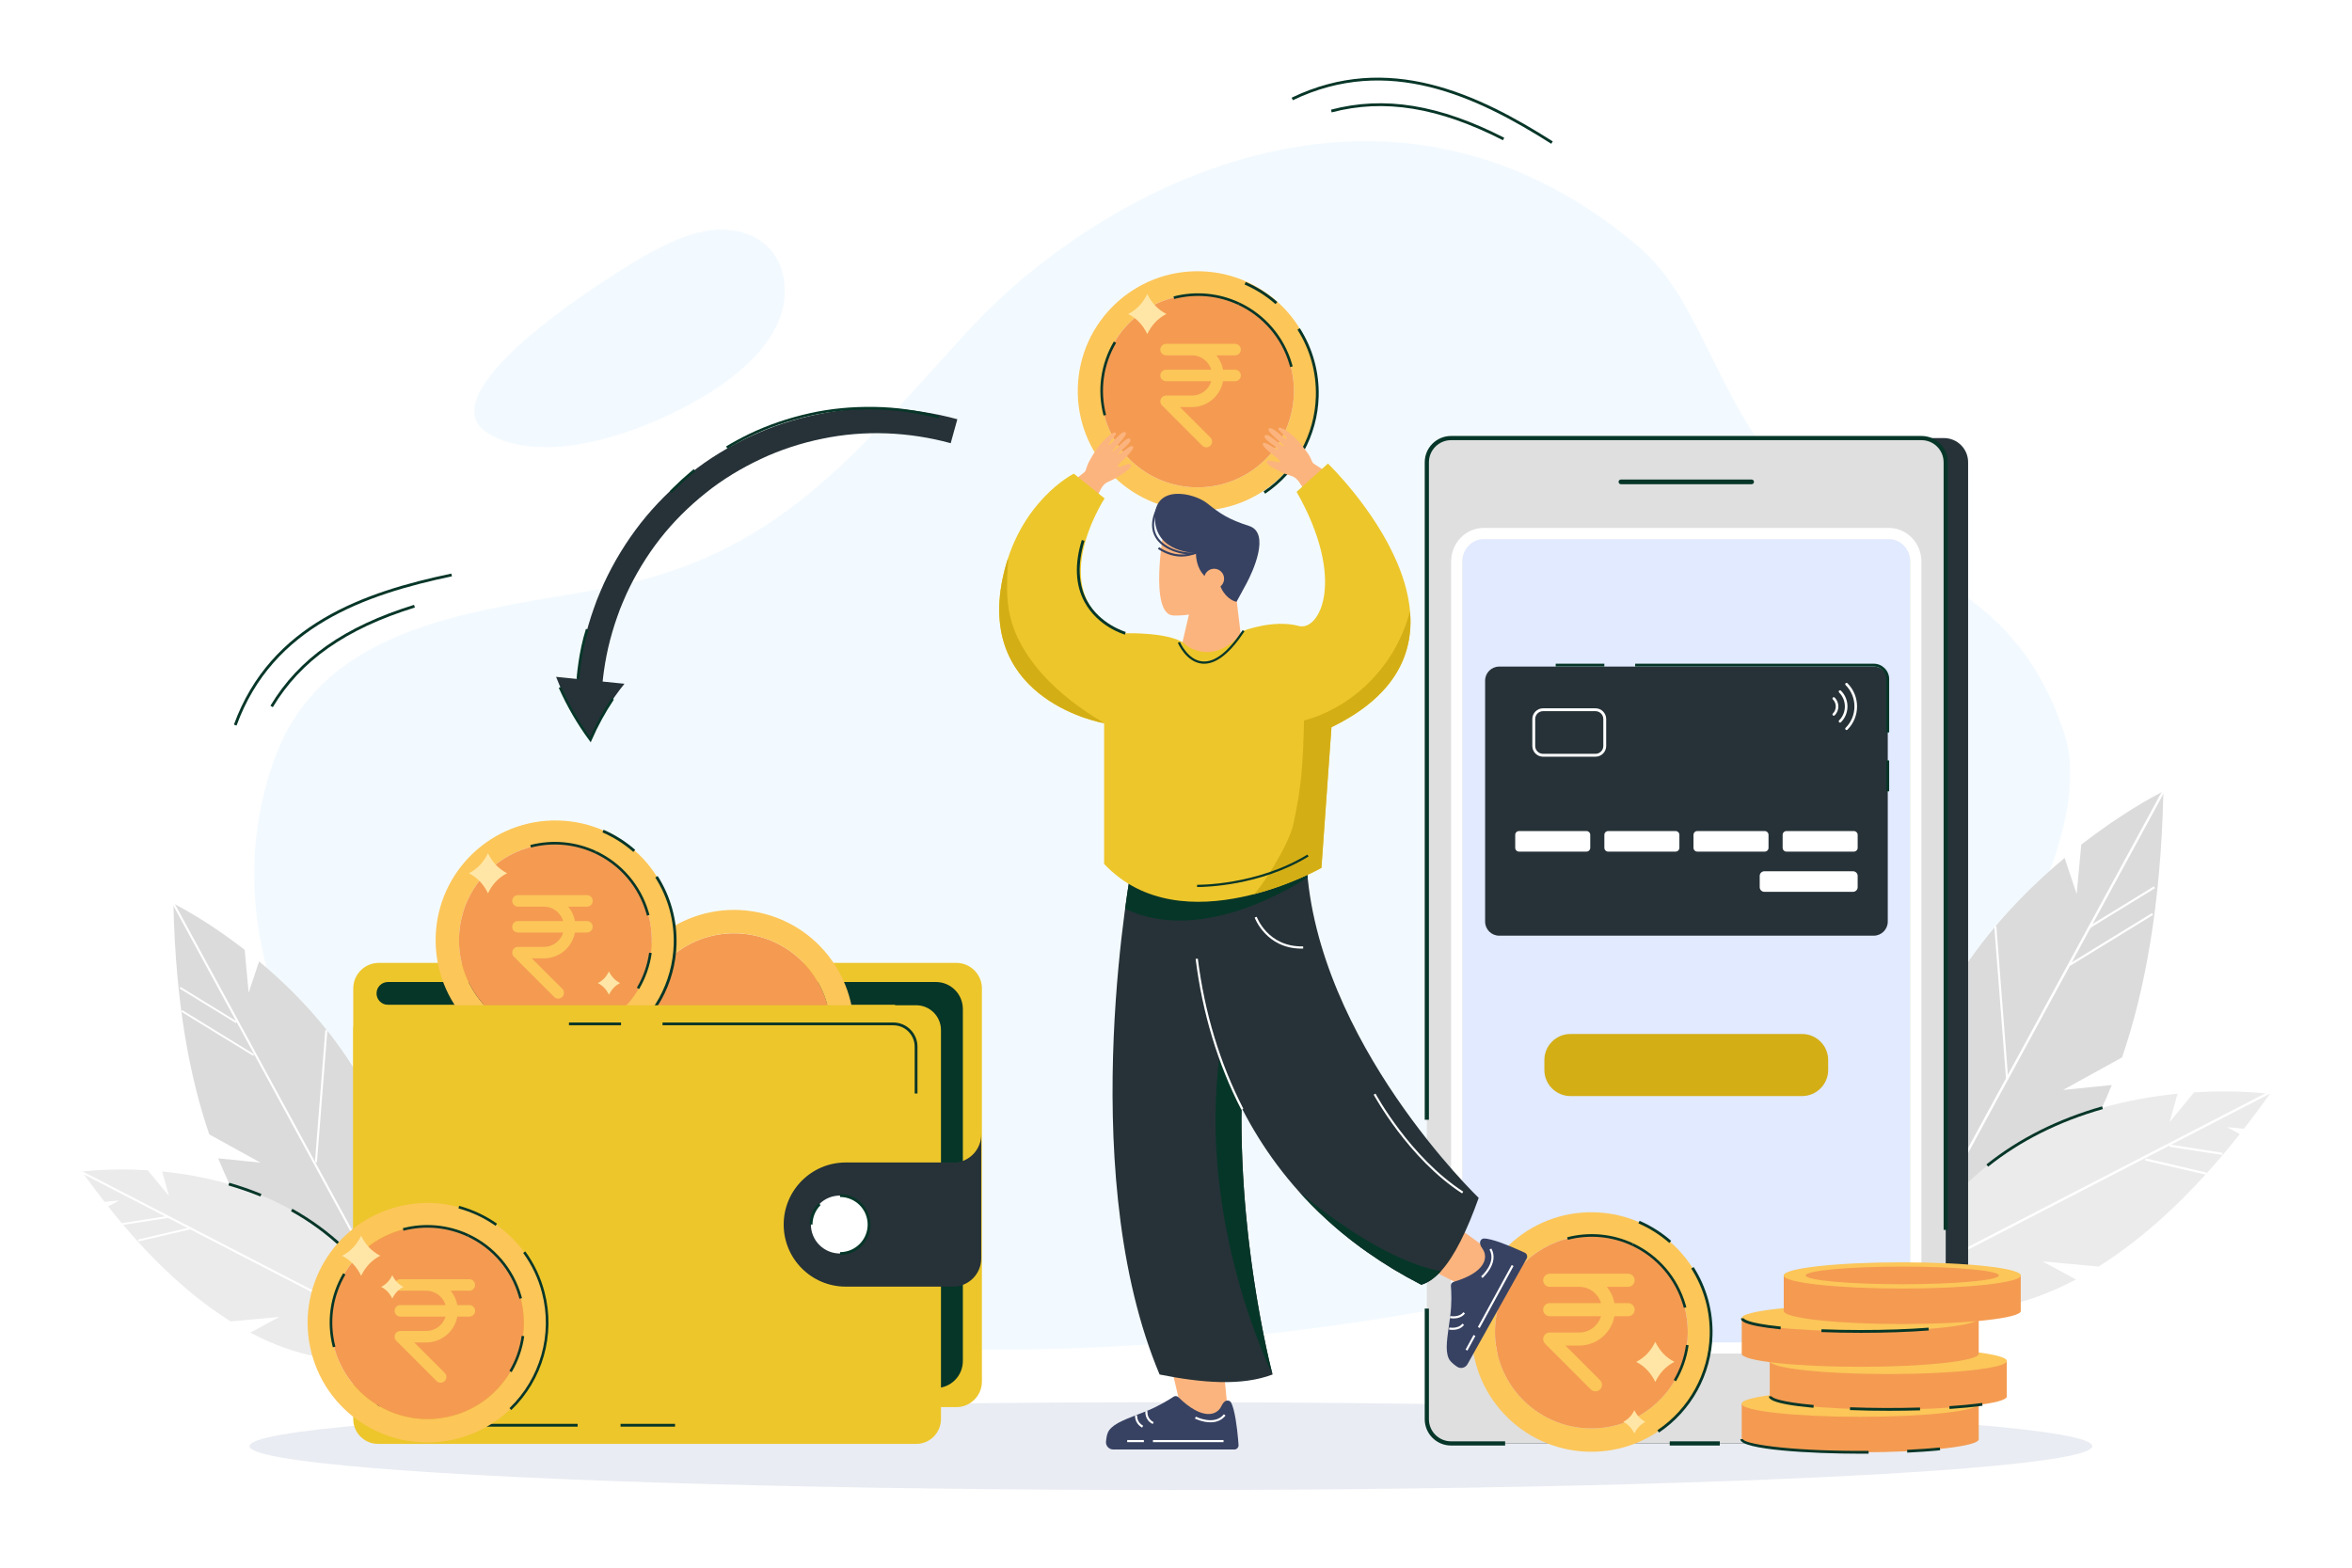 <?xml version="1.0" encoding="utf-8"?>
<!-- Generator: Adobe Illustrator 27.5.0, SVG Export Plug-In . SVG Version: 6.00 Build 0)  -->
<svg version="1.1" xmlns="http://www.w3.org/2000/svg" xmlns:xlink="http://www.w3.org/1999/xlink" x="0px" y="0px"
	 viewBox="0 0 900 600" style="enable-background:new 0 0 900 600;" xml:space="preserve">
<g id="Layer_2">
	<rect style="fill:#FFFFFF;" width="900" height="600"/>
	<rect style="opacity:0;fill:#FFFFFF;" width="900" height="600"/>
</g>
<g id="Layer_1">
	<g>
		<g>
			<g>
				<ellipse style="fill:#E9ECF2;" cx="448.046" cy="553.478" rx="352.561" ry="16.8"/>
			</g>
		</g>
		<g>
			<g>
				<path style="fill:#F3FAFF;" d="M215.368,496.737c-61.182-18.968-144-113.855-110.345-206.361
					c19.147-52.629,79.265-56.55,126.521-65.293c65.667-12.15,95.225-50.789,138.719-98.346
					c48.598-53.137,158.976-115.212,256.605-32.504c26.292,22.273,30.478,65.345,64.403,95.582
					c34.117,30.408,78.606,30.545,98.629,90.749c15.6,46.906-51.561,144.497-97.07,173.583
					C608.659,507.94,353.333,539.509,215.368,496.737z"/>
			</g>
		</g>
		<g>
			<g>
				<g>
					<g>
						<g>
							<g>
								<g>
									<g>
										<path style="fill:#dbdbdb;" d="M827.829,302.848c-0.008,0.348-0.017,0.688-0.025,1.036
											c-0.977,42.534-7.068,75.41-15.792,100.818l-22.597,12.462l18.145-1.843l0.518-0.051
											c-11.247,27.838-25.706,45.448-39.077,56.559c-8.317,6.932-16.217,11.341-22.656,14.127
											c-0.425,0.187-0.841,0.365-1.257,0.535c-1.036,0.433-2.039,0.815-2.99,1.164h-12.071c-0.136-0.569-0.263-1.13-0.382-1.699
											c-0.085-0.357-0.161-0.714-0.229-1.07c-0.11-0.467-0.204-0.943-0.297-1.41c-11.358-55.565,8.86-98.355,33.912-128.299
											c0.068-0.102,0.153-0.195,0.246-0.297c8.716-10.389,18.018-19.233,26.759-26.513l4.613,13.83l1.758-18.944
											c15.181-11.783,27.643-18.468,30.701-20.04C827.583,302.966,827.829,302.848,827.829,302.848z"/>
									</g>
								</g>
							</g>
						</g>
					</g>
				</g>
				<g>
					<g>
						<g>
							<g>
								<g>
									<g>
										<g>
											<polygon style="fill:#FFFFFF;" points="828.245,303.068 827.803,303.884 800.373,354.353 799.88,355.245 
												792.405,369.006 792.15,369.465 768.305,413.333 768.271,413.392 729.415,484.886 728.829,485.957 727.903,487.655 
												726.849,487.655 727.767,485.957 729.117,483.476 767.464,412.925 768.177,411.617 827.107,303.213 827.43,302.618 
																							"/>
										</g>
									</g>
								</g>
							</g>
						</g>
					</g>
				</g>
				<g>
					<g>
						<g>
							<g>
								<g>
									<g>
										
											<rect x="789.478" y="359.446" transform="matrix(0.852 -0.523 0.523 0.852 -68.895 475.595)" style="fill:#FFFFFF;" width="37.255" height="0.81"/>
									</g>
								</g>
							</g>
						</g>
					</g>
				</g>
				<g>
					<g>
						<g>
							<g>
								<g>
									<g>
										
											<rect x="797.671" y="347.113" transform="matrix(0.852 -0.523 0.523 0.852 -61.833 475.954)" style="fill:#FFFFFF;" width="29.202" height="0.81"/>
									</g>
								</g>
							</g>
						</g>
					</g>
				</g>
				<g>
					<g>
						<g>
							<g>
								<g>
									<g>
										
											<rect x="765.255" y="354.783" transform="matrix(0.997 -0.077 0.077 0.997 -27.166 59.754)" style="fill:#FFFFFF;" width="0.81" height="58.727"/>
									</g>
								</g>
							</g>
						</g>
					</g>
				</g>
				<g>
					<g>
						<g>
							<g>
								<g>
									<g>
										<path style="fill:#ebebeb;" d="M724.695,496.805c0,0,27.828,14.975,69.689-7.105l-12.836-6.935l21.441,1.987
											c16.424-10.255,34.697-26.238,54.082-50.716l-4.899-2.643l6.5,0.599c3.271-4.186,6.573-8.619,9.903-13.31
											c0,0-11.865-1.682-29.01-0.602l-9.367,11.387l3.055-10.871C798.129,422.059,746.444,437.662,724.695,496.805z"/>
									</g>
								</g>
							</g>
						</g>
					</g>
				</g>
				<g>
					<g>
						<g>
							<g>
								<g>
									<g>
										<g>
											
												<rect x="713.517" y="455.896" transform="matrix(0.888 -0.459 0.459 0.888 -120.694 415.893)" style="fill:#FFFFFF;" width="164.212" height="0.914"/>
										</g>
									</g>
								</g>
							</g>
						</g>
					</g>
				</g>
				<g>
					<g>
						<g>
							<g>
								<g>
									<g>
										
											<rect x="840.229" y="430.009" transform="matrix(0.154 -0.988 0.988 0.154 275.933 1202.822)" style="fill:#FFFFFF;" width="0.849" height="20.404"/>
									</g>
								</g>
							</g>
						</g>
					</g>
				</g>
				<g>
					<g>
						<g>
							<g>
								<g>
									<g>
										
											<rect x="831.862" y="434.311" transform="matrix(0.227 -0.974 0.974 0.227 208.938 1155.805)" style="fill:#FFFFFF;" width="0.85" height="24.043"/>
									</g>
								</g>
							</g>
						</g>
					</g>
				</g>
				<g>
					<g>
						<g>
							<g>
								<g>
									<g>
										<g>
											<path style="fill:#063628;" d="M760.773,446.511l-0.67-0.838c12.436-9.939,27.334-17.419,44.282-22.23l0.293,1.032
												C787.869,429.248,773.097,436.661,760.773,446.511z"/>
										</g>
									</g>
								</g>
							</g>
						</g>
					</g>
				</g>
			</g>
			<g>
				<g>
					<g>
						<g>
							<path style="fill:#263238;" d="M753.109,176.925v366.25c0,5.114-4.138,9.263-9.263,9.263H563.82
								c-5.114,0-9.263-4.149-9.263-9.263v-366.25c0-5.125,4.149-9.263,9.263-9.263h180.027
								C748.971,167.662,753.109,171.8,753.109,176.925z"/>
						</g>
					</g>
				</g>
			</g>
			<g>
				<g>
					<g>
						<g>
							<path style="fill:#dfdfdf;" d="M744.533,176.925v366.25c0,5.114-4.138,9.263-9.263,9.263H555.243
								c-5.114,0-9.263-4.149-9.263-9.263v-366.25c0-5.125,4.149-9.263,9.263-9.263H735.27
								C740.394,167.662,744.533,171.8,744.533,176.925z"/>
						</g>
					</g>
				</g>
			</g>
			<g>
				<g>
					<g>
						<g>
							<path style="fill:#E1EAFF;" d="M730.897,214.902v290.296c0,5.912-4.486,10.704-10.019,10.704H569.634
								c-5.533,0-10.018-4.793-10.018-10.704V214.902c0-5.912,4.485-10.704,10.018-10.704h151.245
								C726.412,204.198,730.897,208.99,730.897,214.902z"/>
						</g>
					</g>
				</g>
			</g>
			<g>
				<g>
					<g>
						<g>
							<g>
								<g>
									<path style="fill:#063628;" d="M670.274,185.317h-50.03c-0.493,0-0.893-0.4-0.893-0.893c0-0.493,0.4-0.893,0.893-0.893
										h50.03c0.493,0,0.893,0.4,0.893,0.893C671.167,184.917,670.767,185.317,670.274,185.317z"/>
								</g>
							</g>
						</g>
					</g>
				</g>
			</g>
			<g>
				<g>
					<g>
						<path style="fill:#d4ae15;" d="M689.588,419.492h-88.662c-5.483,0-9.969-4.486-9.969-9.969v-3.818
							c0-5.483,4.486-9.969,9.969-9.969h88.662c5.483,0,9.969,4.486,9.969,9.969v3.818
							C699.557,415.006,695.071,419.492,689.588,419.492z"/>
					</g>
				</g>
			</g>
			<g>
				<g>
					<g>
						<g>
							<path style="fill:#FFFFFF;" d="M722.812,518.046H567.701c-6.848,0-12.419-5.764-12.419-12.848V214.902
								c0-7.085,5.571-12.848,12.419-12.848h155.112c6.848,0,12.419,5.764,12.419,12.848v290.296
								C735.232,512.283,729.661,518.046,722.812,518.046z M567.701,206.342c-4.483,0-8.131,3.84-8.131,8.56v290.296
								c0,4.72,3.648,8.56,8.131,8.56h155.112c4.483,0,8.131-3.84,8.131-8.56V214.902c0-4.72-3.648-8.56-8.131-8.56H567.701z"/>
						</g>
					</g>
				</g>
			</g>
			<g>
				<g>
					<g>
						<g>
							<path style="fill:#263238;" d="M573.649,358.11h143.348c2.951,0,5.365-2.414,5.365-5.365v-92.256
								c0-2.951-2.414-5.365-5.365-5.365H573.649c-2.951,0-5.365,2.414-5.365,5.365v92.256
								C568.283,355.696,570.698,358.11,573.649,358.11z"/>
						</g>
					</g>
				</g>
				<g>
					<g>
						<g>
							<g>
								<g>
									<g>
										<path style="fill:#FFFFFF;" d="M607.06,325.937h-25.806c-0.799,0-1.453-0.654-1.453-1.453v-4.96
											c0-0.799,0.654-1.453,1.453-1.453h25.806c0.799,0,1.453,0.654,1.453,1.453v4.96
											C608.513,325.283,607.859,325.937,607.06,325.937z"/>
									</g>
								</g>
							</g>
						</g>
					</g>
					<g>
						<g>
							<g>
								<g>
									<g>
										<path style="fill:#FFFFFF;" d="M641.17,325.937h-25.806c-0.799,0-1.453-0.654-1.453-1.453v-4.96
											c0-0.799,0.654-1.453,1.453-1.453h25.806c0.799,0,1.453,0.654,1.453,1.453v4.96
											C642.623,325.283,641.969,325.937,641.17,325.937z"/>
									</g>
								</g>
							</g>
						</g>
					</g>
					<g>
						<g>
							<g>
								<g>
									<g>
										<path style="fill:#FFFFFF;" d="M675.28,325.937h-25.806c-0.799,0-1.453-0.654-1.453-1.453v-4.96
											c0-0.799,0.654-1.453,1.453-1.453h25.806c0.799,0,1.453,0.654,1.453,1.453v4.96
											C676.734,325.283,676.08,325.937,675.28,325.937z"/>
									</g>
								</g>
							</g>
						</g>
					</g>
					<g>
						<g>
							<g>
								<g>
									<g>
										<path style="fill:#FFFFFF;" d="M709.391,325.937h-25.806c-0.799,0-1.453-0.654-1.453-1.453v-4.96
											c0-0.799,0.654-1.453,1.453-1.453h25.806c0.799,0,1.453,0.654,1.453,1.453v4.96
											C710.844,325.283,710.19,325.937,709.391,325.937z"/>
									</g>
								</g>
							</g>
						</g>
					</g>
				</g>
				<g>
					<g>
						<g>
							<g>
								<g>
									<g>
										<path style="fill:#FFFFFF;" d="M709.075,341.324h-33.95c-0.973,0-1.768-0.796-1.768-1.768v-4.329
											c0-0.973,0.796-1.768,1.768-1.768h33.95c0.973,0,1.768,0.796,1.768,1.768v4.329
											C710.844,340.529,710.048,341.324,709.075,341.324z"/>
									</g>
								</g>
							</g>
						</g>
					</g>
				</g>
				<g>
					<g>
						<g>
							<g>
								<g>
									<g>
										<path style="fill:#FFFFFF;" d="M586.352,285.516v-10.33c0-2.258,1.837-4.095,4.095-4.095h20.068
											c2.258,0,4.095,1.837,4.095,4.095v10.33c0,2.258-1.837,4.095-4.095,4.095h-20.068
											C588.189,289.61,586.352,287.773,586.352,285.516z M590.447,272.19c-1.652,0-2.996,1.344-2.996,2.996v10.33
											c0,1.652,1.344,2.996,2.996,2.996h20.068c1.652,0,2.996-1.344,2.996-2.996v-10.33c0-1.652-1.344-2.996-2.996-2.996
											H590.447z"/>
									</g>
								</g>
							</g>
						</g>
					</g>
				</g>
				<g>
					<g>
						<g>
							<g>
								<g>
									<path style="fill:#FFFFFF;" d="M706.083,278.917c0-0.127,0.049-0.255,0.146-0.352c4.513-4.513,4.513-11.856,0-16.368
										c-0.194-0.194-0.194-0.509,0-0.704c0.194-0.195,0.509-0.195,0.704,0c4.901,4.901,4.901,12.875,0,17.776
										c-0.195,0.194-0.509,0.194-0.704,0C706.131,279.172,706.083,279.044,706.083,278.917z"/>
								</g>
							</g>
						</g>
					</g>
					<g>
						<g>
							<g>
								<g>
									<path style="fill:#FFFFFF;" d="M703.593,264.69c0-0.127,0.049-0.255,0.146-0.352c0.194-0.194,0.509-0.194,0.704,0
										c3.332,3.332,3.332,8.753,0,12.084c-0.194,0.194-0.509,0.194-0.704,0c-0.194-0.194-0.194-0.509,0-0.704
										c2.943-2.944,2.943-7.734,0-10.677C703.642,264.945,703.593,264.818,703.593,264.69z"/>
								</g>
							</g>
						</g>
					</g>
					<g>
						<g>
							<g>
								<g>
									<path style="fill:#FFFFFF;" d="M701.204,273.43c0-0.127,0.049-0.255,0.146-0.352c1.487-1.487,1.487-3.907,0-5.395
										c-0.194-0.194-0.194-0.509,0-0.704c0.195-0.194,0.51-0.194,0.704,0c1.875,1.875,1.875,4.927,0,6.803
										c-0.194,0.194-0.509,0.194-0.704,0C701.253,273.685,701.204,273.558,701.204,273.43z"/>
								</g>
							</g>
						</g>
					</g>
				</g>
			</g>
			<g>
				<g>
					<g>
						<g>
							<g>
								<path style="fill:#063628;" d="M745.337,470.709h-1.608V176.925c0-4.664-3.794-8.459-8.458-8.459H555.242
									c-4.664,0-8.458,3.795-8.458,8.459v251.631h-1.608V176.925c0-5.551,4.516-10.067,10.067-10.067H735.27
									c5.551,0,10.067,4.516,10.067,10.067V470.709z"/>
							</g>
						</g>
					</g>
					<g>
						<g>
							<g>
								<path style="fill:#063628;" d="M575.945,553.243h-20.703c-5.551,0-10.067-4.517-10.067-10.068V500.82h1.608v42.355
									c0,4.664,3.794,8.46,8.458,8.46h20.703V553.243z"/>
							</g>
						</g>
					</g>
					<g>
						<g>
							<g>
								<rect x="638.925" y="551.635" style="fill:#063628;" width="19.162" height="1.608"/>
							</g>
						</g>
					</g>
				</g>
			</g>
			<g>
				<g>
					<g>
						<g>
							<g>
								<path style="fill:#F49B51;" d="M757.2,550.823c0,2.766-20.316,5.018-45.371,5.018c-25.055,0-45.371-2.251-45.371-5.018
									c0-0.054,0.011-0.096,0.021-0.15V537.11h90.689v13.53C757.189,550.705,757.2,550.758,757.2,550.823z"/>
							</g>
						</g>
						<g>
							<g>
								<ellipse style="fill:#FCC659;" cx="711.826" cy="537.235" rx="45.369" ry="5.017"/>
							</g>
						</g>
					</g>
					<g>
						<g>
							<g>
								<path style="fill:#F49B51;" d="M767.921,534.46c0,2.766-20.316,5.017-45.371,5.017c-25.055,0-45.371-2.251-45.371-5.017
									c0-0.054,0.011-0.096,0.021-0.15v-13.562h90.689v13.53C767.91,534.342,767.921,534.396,767.921,534.46z"/>
							</g>
						</g>
						<g>
							<g>
								<ellipse style="fill:#FCC659;" cx="722.547" cy="520.872" rx="45.369" ry="5.017"/>
							</g>
						</g>
					</g>
					<g>
						<g>
							<g>
								<path style="fill:#F49B51;" d="M757.2,518.097c0,2.766-20.316,5.017-45.371,5.017c-25.055,0-45.371-2.251-45.371-5.017
									c0-0.054,0.011-0.096,0.021-0.15v-13.562h90.689v13.53C757.189,517.979,757.2,518.033,757.2,518.097z"/>
							</g>
						</g>
						<g>
							<g>
								<ellipse style="fill:#FCC659;" cx="711.826" cy="504.509" rx="45.369" ry="5.017"/>
							</g>
						</g>
					</g>
					<g>
						<g>
							<g>
								<g>
									<path style="fill:#063628;" d="M711.834,556.373c-18.454,0-45.908-1.479-45.908-5.554h1.072
										c0,1.564,15.399,4.482,44.836,4.482c1.07,0,2.132-0.004,3.183-0.013l0.008,1.072
										C713.972,556.369,712.906,556.373,711.834,556.373z"/>
								</g>
							</g>
						</g>
						<g>
							<g>
								<g>
									<path style="fill:#063628;" d="M729.821,555.963l-0.05-1.07c4.594-0.221,8.806-0.521,12.521-0.895l0.107,1.066
										C738.665,555.439,734.435,555.742,729.821,555.963z"/>
								</g>
							</g>
						</g>
					</g>
					<g>
						<g>
							<g>
								<g>
									<path style="fill:#063628;" d="M693.925,538.804c-17.05-1.552-17.05-3.701-17.05-4.408h1.072
										c0,0.522,2.888,2.14,16.074,3.34L693.925,538.804z"/>
								</g>
							</g>
						</g>
						<g>
							<g>
								<g>
									<path style="fill:#063628;" d="M722.783,539.949c-5.101,0-10.11-0.093-14.889-0.276l0.042-1.072
										c8.535,0.329,17.971,0.367,26.765,0.1l0.031,1.072C730.838,539.89,726.818,539.949,722.783,539.949z"/>
								</g>
							</g>
						</g>
						<g>
							<g>
								<g>
									<path style="fill:#063628;" d="M745.995,539.244l-0.071-1.07c4.838-0.318,9.058-0.73,12.542-1.223l0.151,1.062
										C755.106,538.509,750.86,538.923,745.995,539.244z"/>
								</g>
							</g>
						</g>
					</g>
					<g>
						<g>
							<g>
								<g>
									<path style="fill:#063628;" d="M681.322,508.782c-15.121-1.542-15.121-3.49-15.121-4.222h1.072
										c0,0.017,0.385,1.752,14.158,3.157L681.322,508.782z"/>
								</g>
							</g>
						</g>
						<g>
							<g>
								<g>
									<path style="fill:#063628;" d="M712.107,510.113c-5.216,0-10.318-0.096-15.161-0.287l0.042-1.072
										c4.83,0.191,9.917,0.287,15.119,0.287c9.311,0,18.253-0.31,25.86-0.896l0.082,1.068
										C730.415,509.802,721.445,510.113,712.107,510.113z"/>
								</g>
							</g>
						</g>
					</g>
					<g>
						<g>
							<g>
								<path style="fill:#F49B51;" d="M773.281,501.734c0,2.766-20.316,5.017-45.371,5.017c-25.055,0-45.371-2.251-45.371-5.017
									c0-0.054,0.011-0.096,0.021-0.15v-13.562h90.689v13.53C773.271,501.616,773.281,501.67,773.281,501.734z"/>
							</g>
						</g>
						<g>
							<g>
								<ellipse style="fill:#FCC659;" cx="727.908" cy="488.146" rx="45.369" ry="5.017"/>
							</g>
						</g>
						<g>
							<g>
								<path style="fill:#F49B51;" d="M764.862,488.146c0,1.863-16.545,3.374-36.954,3.374c-20.409,0-36.955-1.511-36.955-3.374
									c0-1.864,16.545-3.374,36.955-3.374C748.317,484.772,764.862,486.283,764.862,488.146z"/>
							</g>
						</g>
					</g>
				</g>
				<g>
					<g>
						<g>
							<path style="fill:#FCC659;" d="M610.186,463.984c-25.298-0.691-46.364,19.262-47.055,44.57
								c-0.691,25.298,19.262,46.374,44.57,47.056c25.298,0.691,46.374-19.262,47.055-44.57
								C655.446,485.741,635.494,464.675,610.186,463.984z M645.82,510.799c-0.269,9.847-4.357,19.003-11.517,25.778
								c-7.15,6.776-16.507,10.365-26.364,10.096c-20.327-0.557-36.422-17.544-35.865-37.88c0.269-9.847,4.348-19.003,11.507-25.778
								c6.901-6.536,15.864-10.106,25.337-10.106c0.346,0,0.681,0.01,1.027,0.019c20.001,0.538,35.884,16.987,35.884,36.863
								C645.83,510.128,645.83,510.463,645.82,510.799z"/>
						</g>
					</g>
					<g>
						<g>
							<path style="fill:#F49B51;" d="M645.831,509.792c0,0.336,0,0.672-0.01,1.008c-0.269,9.847-4.357,19.003-11.517,25.779
								c-7.15,6.776-16.508,10.365-26.365,10.097c-20.328-0.557-36.423-17.544-35.866-37.882
								c0.269-9.847,4.348-19.003,11.508-25.779c6.901-6.536,15.865-10.106,25.338-10.106c0.346,0,0.681,0.01,1.027,0.019
								C629.947,473.465,645.831,489.915,645.831,509.792z"/>
						</g>
					</g>
					<g>
						<g>
							<g style="transform: translate(578px, 480px) scale(2.5)">
								<path d="M6 4H10.5M10.5 4C12.985 4 15 6.015 15 8.5C15 10.985 12.985 13 10.5 13H6L13 20M10.5 4H18M6 8.5H18" stroke="#fcc659" fill="transparent" stroke-width="2" stroke-linecap="round" stroke-linejoin="round"></path>
							</g>
						</g>
					</g>
					<g>
						<g>
							<path style="fill:#063628;" d="M644.315,500.565c-0.077-0.3-0.163-0.599-0.249-0.896
								c-2.926-10.114-10.055-18.438-19.576-22.896l0.424-0.906c9.782,4.582,17.107,13.134,20.096,23.465
								c0.105,0.368,0.194,0.675,0.274,0.984L644.315,500.565z"/>
						</g>
					</g>
					<g>
						<g>
							<path style="fill:#063628;" d="M624.49,476.772c-7.656-3.587-16.374-4.388-24.55-2.262l-0.252-0.967
								c8.401-2.188,17.359-1.361,25.226,2.322L624.49,476.772z"/>
						</g>
					</g>
					<g>
						<g>
							<path style="fill:#063628;" d="M641.329,528.657l-0.861-0.506c2.452-4.172,4.03-8.684,4.689-13.41l0.99,0.139
								C645.47,519.736,643.849,524.372,641.329,528.657z"/>
						</g>
					</g>
					<g>
						<g>
							<g>
								<path style="fill:#063628;" d="M638.772,475.713c-3.542-3.103-7.519-5.623-11.823-7.49l0.427-0.984
									c4.406,1.912,8.477,4.492,12.102,7.668L638.772,475.713z"/>
							</g>
						</g>
					</g>
					<g>
						<g>
							<g>
								<path style="fill:#063628;" d="M634.81,548.284l-0.599-0.89c12.132-8.168,19.612-21.762,20.008-36.364
									c0.246-9.074-2.189-17.9-7.045-25.524l0.905-0.576c4.97,7.805,7.465,16.84,7.213,26.129
									C654.885,526.007,647.228,539.922,634.81,548.284z"/>
							</g>
						</g>
					</g>
				</g>
			</g>
			<g>
				<g>
					<g>
						<g>
							<path style="fill:#063628;" d="M722.897,280.332h-1.072v-20.413c0-2.663-2.166-4.829-4.829-4.829h-91.301v-1.072h91.301
								c3.254,0,5.901,2.647,5.901,5.901V280.332z"/>
						</g>
					</g>
				</g>
				<g>
					<g>
						<g>
							<rect x="721.825" y="291.053" style="fill:#063628;" width="1.072" height="11.806"/>
						</g>
					</g>
				</g>
				<g>
					<g>
						<g>
							<rect x="595.288" y="254.017" style="fill:#063628;" width="18.614" height="1.072"/>
						</g>
					</g>
				</g>
			</g>
		</g>
		<g>
			<g>
				<path style="fill:#F3FAFF;" d="M281.137,143.549c7.417-6.017,14.245-13.268,17.456-22.262c3.211-8.995,2.107-20.002-4.66-26.742
					c-5.518-5.495-13.897-7.35-21.635-6.476c-7.738,0.874-14.986,4.157-21.893,7.753c-13.214,6.881-90.073,54.534-63.354,70.228
					C212.773,181.159,261.262,159.674,281.137,143.549z"/>
			</g>
		</g>
		<g>
			<g>
				<g>
					<g>
						<path style="fill:#063628;" d="M104.4,270.654l-0.919-0.552c10.841-18.082,28.304-30.351,54.956-38.608l0.317,1.024
							C132.369,240.693,115.098,252.811,104.4,270.654z"/>
					</g>
				</g>
			</g>
			<g>
				<g>
					<g>
						<path style="fill:#063628;" d="M90.517,277.694l-1.007-0.366c13.993-38.462,49.911-50.802,83.2-57.799l0.221,1.049
							C139.929,227.515,104.33,239.726,90.517,277.694z"/>
					</g>
				</g>
			</g>
			<g>
				<g>
					<g>
						<path style="fill:#063628;" d="M575.109,53.671c-24.595-12.574-45.42-15.96-65.537-10.66l-0.273-1.036
							c20.386-5.373,41.453-1.96,66.298,10.741L575.109,53.671z"/>
					</g>
				</g>
			</g>
			<g>
				<g>
					<g>
						<path style="fill:#063628;" d="M593.593,55.023c-28.464-18.08-62.472-34.201-98.875-16.668l-0.465-0.966
							c36.875-17.758,71.2-1.509,99.916,16.73L593.593,55.023z"/>
					</g>
				</g>
			</g>
		</g>
		<g>
			<g>
				<g>
					<path style="fill:#FCC659;" d="M459.483,103.826c-25.299-0.691-46.365,19.262-47.056,44.57
						c-0.691,25.298,19.262,46.374,44.57,47.055c25.298,0.691,46.374-19.262,47.055-44.57
						C504.744,125.583,484.791,104.517,459.483,103.826z M495.118,150.642c-0.269,9.847-4.357,19.003-11.517,25.778
						c-7.15,6.776-16.507,10.365-26.364,10.096c-20.327-0.557-36.422-17.544-35.865-37.88c0.269-9.847,4.348-19.003,11.507-25.778
						c6.9-6.536,15.864-10.106,25.337-10.106c0.346,0,0.681,0.01,1.027,0.019c20.001,0.537,35.884,16.987,35.884,36.863
						C495.128,149.97,495.128,150.306,495.118,150.642z"/>
				</g>
			</g>
			<g>
				<g>
					<path style="fill:#F49B51;" d="M495.129,149.634c0,0.336,0,0.672-0.01,1.008c-0.269,9.847-4.357,19.003-11.517,25.779
						c-7.15,6.776-16.508,10.365-26.365,10.097c-20.328-0.557-36.423-17.544-35.866-37.882c0.269-9.847,4.348-19.003,11.507-25.779
						c6.901-6.536,15.865-10.106,25.338-10.106c0.346,0,0.682,0.01,1.027,0.019C479.245,113.307,495.129,129.758,495.129,149.634z"
						/>
				</g>
			</g>
			<g>
				<g>
					<g style="transform: translate(433px, 125px) scale(2.2)">
						<path d="M6 4H10.5M10.5 4C12.985 4 15 6.015 15 8.5C15 10.985 12.985 13 10.5 13H6L13 20M10.5 4H18M6 8.5H18" stroke="#FCC659" fill="transparent" stroke-width="2" stroke-linecap="round" stroke-linejoin="round"></path>
					</g>
				</g>
			</g>
			<g>
				<g>
					<g>
						<path style="fill:#063628;" d="M493.678,140.483c-0.082-0.316-0.173-0.63-0.264-0.944
							c-2.912-10.067-10.041-18.391-19.562-22.851l0.424-0.905c9.783,4.581,17.107,13.134,20.095,23.464
							c0.097,0.337,0.19,0.659,0.274,0.984L493.678,140.483z"/>
					</g>
				</g>
				<g>
					<g>
						<path style="fill:#063628;" d="M473.852,116.688c-7.658-3.586-16.376-4.389-24.55-2.26l-0.252-0.968
							c8.4-2.187,17.358-1.362,25.226,2.323L473.852,116.688z"/>
					</g>
				</g>
				<g>
					<g>
						<path style="fill:#063628;" d="M422.276,159.047c-2.514-9.672-1.113-19.737,3.944-28.341l0.862,0.507
							c-4.922,8.373-6.285,18.169-3.839,27.582L422.276,159.047z"/>
					</g>
				</g>
			</g>
			<g>
				<g>
					<g>
						<g>
							<path style="fill:#063628;" d="M488.069,116.388c-3.542-3.104-7.52-5.624-11.822-7.491l0.426-0.983
								c4.405,1.91,8.477,4.49,12.103,7.668L488.069,116.388z"/>
						</g>
					</g>
				</g>
				<g>
					<g>
						<g>
							<path style="fill:#063628;" d="M484.108,188.958l-0.599-0.889c12.133-8.169,19.612-21.763,20.009-36.365
								c0.246-9.074-2.19-17.9-7.045-25.524l0.905-0.576c4.97,7.806,7.464,16.841,7.213,26.129
								C504.184,166.681,496.527,180.597,484.108,188.958z"/>
						</g>
					</g>
				</g>
			</g>
			<g>
				<g>
					<g>
						<g>
							<path style="fill:#FCB47E;" d="M451.878,248.366l4.06-17.4l16.576-6.901l2.951,24.301c0,0-2.459,15.787-17.707,21.443
								C442.509,275.466,451.878,248.366,451.878,248.366z"/>
						</g>
					</g>
				</g>
			</g>
			<g>
				<g>
					<g>
						<g>
							<path style="fill:#FCB47E;" d="M445.355,202.617c0,0-5.902,32.709,3.689,32.955c9.591,0.246,17.461-3.443,19.429-5.656
								c1.967-2.213,3.443-13.035,3.443-13.035s1.23-14.018-4.673-16.724C461.341,197.452,448.552,192.78,445.355,202.617z"/>
						</g>
					</g>
				</g>
			</g>
			<g>
				<g>
					<g>
						<g>
							<path style="fill:#374263;" d="M476.914,223.426c-1.885,3.48-3.746,6.887-3.746,6.887c-2.803-0.44-5.904-3.943-6.452-6.96
								c0,0-8.816-0.824-9.125-11.735c0,0-15.311,0.102-15.674-13.187c-0.375-13.278,14.936-9.859,20.013-5.804
								c5.066,4.055,8.144,6.122,16.038,8.666C486.27,203.975,479.332,218.962,476.914,223.426z"/>
						</g>
					</g>
				</g>
			</g>
			<g>
				<g>
					<g>
						<g>
							<g>
								<g>
									<path style="fill:#FCB47E;" d="M469.752,539.372l-1.886-19.332h-20.432l4.438,18.771c0,0,2.367,6.294,9.235,6.062
										C467.713,544.65,469.752,539.372,469.752,539.372z"/>
								</g>
							</g>
						</g>
					</g>
				</g>
			</g>
			<g>
				<g>
					<g>
						<g>
							<g>
								<path style="fill:#FCB47E;" d="M570.361,478.901l-15.693-11.445l-13.585,15.261l20.107,10.195c0,0,2.493,0.493,7.532-3.896
									C573.705,484.675,570.361,478.901,570.361,478.901z"/>
							</g>
						</g>
					</g>
				</g>
			</g>
			<g>
				<g>
					<g>
						<g>
							<g>
								<g>
									<path style="fill:#263238;" d="M486.95,526.064c-11.825,4.471-26.942,3.249-43.227,0c-0.472-1.136-0.943-2.273-1.394-3.42
										c-31.037-78.445-9.059-192.388-9.059-192.388h48.813l-1.104,37.663c-2.144,9.949-3.613,20.027-4.556,30.019
										C470.226,463.636,486.95,526.064,486.95,526.064z"/>
								</g>
							</g>
						</g>
					</g>
				</g>
				<g>
					<g>
						<path style="fill:#063628;" d="M486.94,526.032c-0.761-1.533-28.561-58.022-20.284-121.747l8.813,7.097
							C472.488,471.044,486.543,524.531,486.94,526.032z"/>
					</g>
				</g>
			</g>
			<g>
				<g>
					<g>
						<g>
							<g>
								<g>
									<path style="fill:#263238;" d="M565.825,458.469c-4.481,12.576-9.252,22.343-14.441,28.046
										c-2.412,2.648-4.91,4.428-7.515,5.2c-7.483-3.838-14.334-7.998-20.595-12.415c-0.858-0.59-1.694-1.19-2.53-1.801
										c-1.115-0.815-2.208-1.64-3.27-2.466c-0.493-0.375-0.976-0.75-1.447-1.136c-0.965-0.751-1.908-1.522-2.83-2.284
										c-0.826-0.686-1.64-1.383-2.434-2.069c-4.213-3.645-8.094-7.397-11.675-11.246c-0.343-0.365-0.686-0.74-1.018-1.104
										c-0.247-0.268-0.493-0.547-0.74-0.815l-0.011-0.011c-49.231-54.72-40.193-126.111-40.193-126.111h42.82
										C503.611,398.71,565.825,458.469,565.825,458.469z"/>
								</g>
							</g>
						</g>
					</g>
				</g>
			</g>
			<g>
				<g>
					<g>
						<g>
							<path style="fill:#FCB47E;" d="M509.546,182.049c-3.655-2.666-6.202-4.138-6.817-4.579c-0.777-0.557-0.961-1.942-1.87-3.336
								c-2.091-3.206-6.439-8.875-10.934-10.451c-0.577-0.205-1.023,0.406-0.401,1.067c1.096,1.214,3.177,2.952,2.857,3.243
								c-0.69,0.58-5.557-5.275-6.93-3.917c-1.032,1.028,6.016,6.25,5.741,6.579c-0.551,0.658-5.855-5.325-7.147-3.973
								c-1.227,1.284,5.143,4.639,4.867,5.203c-0.287,0.583-4.701-3.074-5.57-2.243c-1.318,1.259,6.636,6.192,6.423,6.922
								c-0.285,1.185-4.396-1.286-5.007,0.108c-0.601,1.308,5.16,3.783,6.249,4.33c2.516,1.263,4.349,0.715,6.362,3.851
								c1.106,1.723,2.202,3.438,3.281,5.166L509.546,182.049z"/>
						</g>
					</g>
				</g>
			</g>
			<g>
				<g>
					<g>
						<g>
							<path style="fill:#FCB47E;" d="M408.696,185.958c3.349-3.041,5.724-4.777,6.289-5.282c0.713-0.637,0.748-2.034,1.503-3.517
								c1.737-3.411,5.454-9.513,9.755-11.56c0.552-0.266,1.061,0.294,0.513,1.018c-0.96,1.324-2.843,3.275-2.494,3.53
								c0.748,0.503,4.961-5.839,6.472-4.635c1.136,0.912-5.314,6.857-5.005,7.155c0.618,0.595,5.253-5.92,6.681-4.714
								c1.357,1.145-4.617,5.162-4.283,5.693c0.348,0.549,4.345-3.559,5.299-2.825c1.445,1.111-5.936,6.866-5.647,7.569
								c0.41,1.148,4.234-1.748,4.99-0.427c0.738,1.236-4.726,4.313-5.751,4.973c-2.366,1.525-4.247,1.176-5.914,4.509
								c-0.916,1.832-1.822,3.653-2.71,5.487L408.696,185.958z"/>
						</g>
					</g>
				</g>
			</g>
			<g>
				<g>
					<g>
						<path style="fill:#063628;" d="M500.384,335.842c-3.817,2.434-10.507,6.368-18.751,9.778
							c-7.387,3.045-16.028,5.682-24.98,6.465c-8.695,0.761-17.69-0.236-26.127-4.299c0.536-3.999,1.051-7.397,1.479-10.11
							c7.741,4.095,16.135,5.821,24.465,6.057c8.791,0.257,17.507-1.147,25.312-3.184c7.13-1.855,13.498-4.235,18.44-6.358
							C500.266,334.738,500.319,335.295,500.384,335.842z"/>
					</g>
				</g>
			</g>
			<g>
				<g>
					<g>
						<path style="fill:#edc62b;" d="M422.491,330.653v-53.867c0,0-48.407-8.216-38.904-55.09
							c6.038-29.783,27.305-40.416,27.305-40.416l11.793,9.473c0,0-25.065,38.313,7.927,51.62c0,0,18.56-0.58,23.393,4.64
							c0,0,10.633,8.507,21.846-5.607c0,0,11.407-4.447,21.13-1.834c8.002,2.15,18.31-17.693-0.83-51.333l11.987-10.827
							c0,0,70.18,67.473,1.353,100.919l-3.842,53.819C505.648,332.151,452.375,362.362,422.491,330.653z"/>
					</g>
				</g>
			</g>
			<g>
				<g>
					<g>
						<circle style="fill:#FCB47E;" cx="464.589" cy="221.493" r="3.818"/>
					</g>
				</g>
			</g>
			<g>
				<g>
					<g>
						<g>
							<g>
								<g>
									<path style="fill:#FFFFFF;" d="M475.01,424.726c-8.995-17.463-14.884-36.885-17.502-57.728l0.845-0.107
										c2.606,20.744,8.465,40.071,17.415,57.445L475.01,424.726z"/>
								</g>
							</g>
						</g>
					</g>
				</g>
			</g>
			<g>
				<g>
					<g>
						<path style="fill:#FFFFFF;" d="M498.016,363.061c-13.549,0-17.884-11.772-17.927-11.893l0.803-0.285
							c0.042,0.118,4.283,11.673,17.76,11.317l0.023,0.852C498.454,363.057,498.233,363.061,498.016,363.061z"/>
					</g>
				</g>
			</g>
			<g>
				<g>
					<g>
						<path style="fill:#063628;" d="M460.764,254.031c-0.254,0-0.507-0.012-0.759-0.035c-6.089-0.562-9.165-7.674-9.293-7.977
							l0.784-0.332c0.029,0.07,3.01,6.949,8.591,7.461c4.689,0.434,9.868-3.599,15.408-11.977l0.711,0.47
							C470.765,249.868,465.574,254.031,460.764,254.031z"/>
					</g>
				</g>
			</g>
			<g>
				<g>
					<path style="fill:#d4ae15;" d="M422.496,276.791c0,0-48.416-8.223-38.906-55.095c0.515-2.562,1.147-4.996,1.876-7.28
						c0.118-0.129,0.247-0.257,0.365-0.375c-0.804,10.582-1.182,19.849,3.506,29.869
						C399.14,264.866,423.164,276.735,422.496,276.791z"/>
				</g>
			</g>
			<g>
				<g>
					<path style="fill:#d4ae15;" d="M509.486,278.335l-3.838,53.819c0,0-11.064,6.283-25.945,10.11
						c2.573-1.951,13.4-18.508,15.215-26.875c3.254-15.006,3.658-23.646,4.076-39.642c16.017-4.16,34.273-18.271,40.554-41.819
						C540.973,249.988,534.155,266.338,509.486,278.335z"/>
				</g>
			</g>
			<g>
				<g>
					<g>
						<path style="fill:#063628;" d="M458.302,339.49c-0.15,0-0.234-0.001-0.247-0.001l0.017-0.852
							c0.227-0.002,22.729,0.315,42.206-11.562l0.444,0.728C482.133,339.137,460.827,339.49,458.302,339.49z"/>
					</g>
				</g>
			</g>
			<g>
				<g>
					<path style="fill:#063628;" d="M551.383,486.515c-2.412,2.648-4.91,4.428-7.515,5.2c-7.483-3.838-14.334-7.998-20.595-12.415
						c-0.858-0.59-1.694-1.19-2.53-1.801c-1.115-0.815-2.208-1.64-3.27-2.466c-0.493-0.375-0.976-0.75-1.447-1.136
						c-0.965-0.751-1.908-1.522-2.83-2.284c-0.826-0.686-1.64-1.383-2.434-2.069c-4.213-3.645-8.094-7.397-11.675-11.246
						c-0.343-0.365-0.686-0.74-1.018-1.104c-0.247-0.268-0.493-0.547-0.74-0.815C526.607,480.575,545.337,485.518,551.383,486.515z"
						/>
				</g>
			</g>
			<g>
				<g>
					<path style="fill:#FFFFFF;" d="M559.479,456.756c-20.611-13.384-33.707-37.565-33.837-37.808l0.709-0.379
						c0.129,0.241,13.132,24.244,33.566,37.513L559.479,456.756z"/>
				</g>
			</g>
			<g>
				<g>
					<g>
						<g>
							<g>
								<g>
									<g>
										<path style="fill:#374263;" d="M472.338,554.765h-46.346c-1.614,0-2.904-1.366-2.782-2.975
											c0.001-0.019,0.003-0.039,0.004-0.059c0.032-0.354,0.075-0.718,0.129-1.083c0.161-1.233,0.493-2.466,1.072-3.238
											c2.198-2.916,6.465-4.245,14.066-7.258c4.771-1.898,8.823-4.417,10.603-5.596c0.579-0.386,1.329-0.289,1.833,0.193
											c9.167,8.963,14.795,7.054,16.478,3.356c1.286-2.82,3.109-2.23,3.613-1.404c1.544,2.584,2.391,10.153,2.734,13.948
											c0.043,0.407,0.075,0.783,0.096,1.083c0.054,0.708,0.086,1.136,0.086,1.136
											C474.096,553.853,473.335,554.765,472.338,554.765z"/>
									</g>
								</g>
							</g>
						</g>
					</g>
				</g>
				<g>
					<g>
						<g>
							<path style="fill:#FFFFFF;" d="M441.103,545.014c-3.291-1.597-2.802-4.996-2.797-5.031l0.795,0.122
								c-0.017,0.116-0.393,2.852,2.353,4.184L441.103,545.014z"/>
						</g>
					</g>
					<g>
						<g>
							<path style="fill:#FFFFFF;" d="M437.036,546.38c-3.027-1.709-2.705-4.66-2.69-4.785l0.798,0.095
								c-0.012,0.104-0.261,2.551,2.287,3.99L437.036,546.38z"/>
						</g>
					</g>
					<g>
						<g>
							<path style="fill:#FFFFFF;" d="M463.195,544.36c-3.101,0-5.908-1.413-5.954-1.438l0.367-0.715
								c0.071,0.038,7.104,3.571,10.717-0.93l0.627,0.503C467.365,543.759,465.217,544.36,463.195,544.36z"/>
						</g>
					</g>
				</g>
				<g>
					<g>
						<g>
							<rect x="441.18" y="551.148" style="fill:#FFFFFF;" width="27.008" height="0.804"/>
						</g>
					</g>
					<g>
						<g>
							<rect x="431.326" y="551.148" style="fill:#FFFFFF;" width="6.387" height="0.804"/>
						</g>
					</g>
				</g>
			</g>
			<g>
				<g>
					<g>
						<g>
							<g>
								<g>
									<g>
										<path style="fill:#374263;" d="M584.179,481.69l-22.644,40.438c-0.789,1.409-2.613,1.867-3.957,0.972
											c-0.014-0.009-0.027-0.018-0.041-0.027c-0.3-0.204-0.59-0.418-0.89-0.643c-0.986-0.75-1.908-1.64-2.294-2.52
											c-1.469-3.345-0.547-7.708,0.536-15.824c0.675-5.092,0.45-9.842,0.3-11.986c-0.054-0.686,0.397-1.297,1.061-1.501
											c12.297-3.624,13.38-9.456,10.978-12.737c-1.833-2.498-0.429-3.806,0.536-3.838c3.013-0.086,10.024,2.862,13.498,4.428
											c0.386,0.161,0.729,0.311,1.008,0.439c0.643,0.3,1.029,0.483,1.029,0.483C584.254,479.707,584.661,480.811,584.179,481.69
											z"/>
									</g>
								</g>
							</g>
						</g>
					</g>
				</g>
				<g>
					<g>
						<g>
							<path style="fill:#FFFFFF;" d="M556.193,504.603c-0.774,0-1.328-0.111-1.387-0.124l0.165-0.787
								c0.034,0.008,3.338,0.663,4.985-1.476l0.637,0.49C559.372,504.294,557.479,504.603,556.193,504.603z"/>
						</g>
					</g>
					<g>
						<g>
							<path style="fill:#FFFFFF;" d="M555.828,508.984c-0.773,0-1.327-0.111-1.386-0.124l0.165-0.787
								c0.032,0.008,3.336,0.663,4.984-1.476l0.637,0.49C559.005,508.675,557.114,508.984,555.828,508.984z"/>
						</g>
					</g>
					<g>
						<g>
							<path style="fill:#FFFFFF;" d="M567.284,489.113l-0.521-0.611c0.06-0.051,5.997-5.218,3.205-10.269l0.704-0.389
								C573.781,483.47,567.35,489.058,567.284,489.113z"/>
						</g>
					</g>
				</g>
				<g>
					<g>
						<g>
							
								<rect x="558.802" y="496.091" transform="matrix(0.479 -0.878 0.878 0.479 -137.721 760.882)" style="fill:#FFFFFF;" width="27.008" height="0.804"/>
						</g>
					</g>
					<g>
						<g>
							
								<rect x="559.456" y="513.794" transform="matrix(0.479 -0.878 0.878 0.479 -158.288 761.626)" style="fill:#FFFFFF;" width="6.386" height="0.804"/>
						</g>
					</g>
				</g>
			</g>
			<g>
				<g>
					<g>
						<path style="fill:#063628;" d="M430.464,242.889c-0.418-0.119-10.31-3.019-15.447-12.471
							c-3.544-6.52-3.901-14.508-1.061-23.739l1.025,0.315c-2.751,8.94-2.424,16.645,0.972,22.901
							c4.914,9.054,14.706,11.935,14.805,11.963L430.464,242.889z"/>
					</g>
				</g>
			</g>
			<g>
				<g>
					<path style="fill:#374263;" d="M455.555,212.242c-3.73,0-9.598-1.592-12.668-5.424c-1.901-2.372-3.45-6.56-0.033-13.035
						l0.711,0.375c-2.58,4.889-2.597,8.979-0.051,12.157c3.559,4.441,11.069,5.707,13.97,4.915l0.211,0.776
						C457.129,212.161,456.396,212.242,455.555,212.242z"/>
				</g>
			</g>
			<g>
				<g>
					<path style="fill:#374263;" d="M452.107,213.019c-2.576,0-5.665-0.708-9.027-2.927l0.443-0.671
						c8.786,5.8,15.526,0.798,15.593,0.746l0.488,0.64C459.558,210.84,456.623,213.019,452.107,213.019z"/>
				</g>
			</g>
		</g>
		<g>
			<g>
				<g>
					<g>
						<g>
							<g>
								<g>
									<path style="fill:#dbdbdb;" d="M66.358,345.808c0.007,0.302,0.015,0.597,0.022,0.899
										c0.848,36.899,6.132,65.419,13.7,87.461l19.603,10.811l-15.741-1.599l-0.45-0.044c9.757,24.15,22.3,39.427,33.9,49.066
										c7.215,6.013,14.068,9.838,19.654,12.255c0.368,0.162,0.73,0.317,1.091,0.464c0.899,0.376,1.769,0.707,2.594,1.01h10.472
										c0.118-0.494,0.229-0.98,0.332-1.474c0.074-0.31,0.14-0.619,0.199-0.929c0.096-0.405,0.177-0.818,0.258-1.223
										c9.853-48.204-7.686-85.324-29.419-111.301c-0.059-0.088-0.133-0.169-0.214-0.258c-7.561-9.013-15.631-16.684-23.214-23
										l-4.002,11.997l-1.525-16.434c-13.169-10.221-23.98-16.021-26.633-17.385C66.571,345.911,66.358,345.808,66.358,345.808z"
										/>
								</g>
							</g>
						</g>
					</g>
				</g>
			</g>
			<g>
				<g>
					<g>
						<g>
							<g>
								<g>
									<g>
										<polygon style="fill:#FFFFFF;" points="65.996,345.999 66.38,346.707 90.176,390.489 90.603,391.263 97.088,403.201 
											97.31,403.599 117.996,441.655 118.025,441.707 151.733,503.728 152.242,504.657 153.045,506.131 153.959,506.131 
											153.163,504.657 151.991,502.505 118.725,441.302 118.106,440.167 66.984,346.125 66.704,345.609 										"/>
									</g>
								</g>
							</g>
						</g>
					</g>
				</g>
			</g>
			<g>
				<g>
					<g>
						<g>
							<g>
								<g>
									
										<rect x="83.116" y="379.099" transform="matrix(0.523 -0.852 0.852 0.523 -297.103 259.751)" style="fill:#FFFFFF;" width="0.703" height="32.319"/>
								</g>
							</g>
						</g>
					</g>
				</g>
			</g>
			<g>
				<g>
					<g>
						<g>
							<g>
								<g>
									
										<rect x="79.502" y="371.894" transform="matrix(0.523 -0.852 0.852 0.523 -289.708 251.565)" style="fill:#FFFFFF;" width="0.703" height="25.333"/>
								</g>
							</g>
						</g>
					</g>
				</g>
			</g>
			<g>
				<g>
					<g>
						<g>
							<g>
								<g>
									<polygon style="fill:#FFFFFF;" points="121.286,444.845 125.26,394.323 124.484,394.265 120.509,444.788 									"/>
								</g>
							</g>
						</g>
					</g>
				</g>
			</g>
			<g>
				<g>
					<g>
						<g>
							<g>
								<g>
									<path style="fill:#ebebeb;" d="M156.214,516.205c0,0-24.141,12.991-60.456-6.164l11.136-6.017l-18.6,1.724
										c-14.248-8.896-30.101-22.762-46.917-43.997l4.25-2.292l-5.639,0.519c-2.837-3.632-5.702-7.477-8.591-11.547
										c0,0,10.293-1.459,25.166-0.522l8.126,9.879l-2.651-9.431C92.51,451.362,137.347,464.898,156.214,516.205z"/>
								</g>
							</g>
						</g>
					</g>
				</g>
			</g>
			<g>
				<g>
					<g>
						<g>
							<g>
								<g>
									<g>
										
											<rect x="94.287" y="409.885" transform="matrix(0.459 -0.888 0.888 0.459 -376.245 344.511)" style="fill:#FFFFFF;" width="0.793" height="142.456"/>
									</g>
								</g>
							</g>
						</g>
					</g>
				</g>
			</g>
			<g>
				<g>
					<g>
						<g>
							<g>
								<g>
									
										<rect x="46.769" y="466.741" transform="matrix(0.988 -0.154 0.154 0.988 -71.45 14.188)" style="fill:#FFFFFF;" width="17.701" height="0.737"/>
								</g>
							</g>
						</g>
					</g>
				</g>
			</g>
			<g>
				<g>
					<g>
						<g>
							<g>
								<g>
									
										<rect x="52.448" y="472.051" transform="matrix(0.974 -0.227 0.227 0.974 -105.435 26.544)" style="fill:#FFFFFF;" width="20.857" height="0.737"/>
								</g>
							</g>
						</g>
					</g>
				</g>
			</g>
		</g>
		<g>
			<g>
				<g>
					<path style="fill:#edc62b;" d="M365.934,538.547H144.972c-5.414,0-9.802-4.389-9.802-9.802V378.32
						c0-5.414,4.389-9.802,9.802-9.802h220.962c5.414,0,9.802,4.389,9.802,9.802v150.425
						C375.736,534.158,371.348,538.547,365.934,538.547z"/>
				</g>
			</g>
		</g>
		<g>
			<g>
				<g>
					<g>
						<path style="fill:#063628;" d="M368.441,386.169v134.737c0,5.703-4.623,10.327-10.327,10.327h-15.586V384.569H148.446
							c-2.41,0-4.364-1.954-4.364-4.363l0,0c0-2.41,1.954-4.363,4.364-4.363h209.668
							C363.817,375.842,368.441,380.466,368.441,386.169z"/>
					</g>
				</g>
			</g>
		</g>
		<g>
			<g>
				<g>
					<path style="fill:#F49B51;" d="M309.488,370.73c0.213,0.26,0.425,0.52,0.63,0.786c6.025,7.794,8.654,17.47,7.4,27.248
						c-1.247,9.772-6.22,18.473-14.021,24.504c-16.09,12.435-39.303,9.471-51.744-6.627c-6.025-7.794-8.662-17.464-7.407-27.242
						c1.206-9.428,5.886-17.866,13.22-23.861c0.267-0.219,0.534-0.424,0.807-0.635C274.198,352.659,296.907,355.341,309.488,370.73z
						"/>
				</g>
			</g>
		</g>
		<g>
			<!-- <g>
				<path style="fill:#FCC659;" d="M278.615,422.78v-6.941c-3.986-0.068-8.109-1.306-10.514-3.023l1.65-4.604
					c2.474,1.649,6.047,2.955,9.896,2.955c4.88,0,8.178-2.818,8.178-6.734c0-3.78-2.68-6.117-7.765-8.178
					c-7.01-2.749-11.339-5.911-11.339-11.89c0-5.703,4.055-10.033,10.377-11.064v-6.941h4.26v6.666
					c4.123,0.137,6.941,1.237,8.934,2.405l-1.718,4.535c-1.443-0.824-4.26-2.336-8.659-2.336c-5.291,0-7.285,3.161-7.285,5.91
					c0,3.574,2.543,5.36,8.522,7.834c7.078,2.886,10.652,6.46,10.652,12.576c0,5.429-3.78,10.515-10.858,11.683v7.147H278.615z"/>
			</g> -->
		</g>
		<g>
			<g>
				<g>
					<path style="fill:#FCC659;" d="M292.534,349.746c-24.482-6.412-49.525,8.242-55.939,32.734
						c-6.412,24.482,8.24,49.534,32.734,55.939c24.482,6.412,49.534-8.24,55.939-32.734
						C331.68,381.203,317.026,356.159,292.534,349.746z M316.621,403.424c-2.495,9.529-8.554,17.519-17.064,22.494
						c-8.501,4.977-18.428,6.35-27.967,3.853c-19.671-5.153-31.493-25.348-26.337-45.029c2.495-9.529,8.545-17.521,17.055-22.496
						c8.203-4.8,17.743-6.244,26.969-4.095c0.336,0.078,0.661,0.164,0.996,0.252c19.357,5.06,31.095,24.684,26.587,44.042
						C316.783,402.772,316.706,403.099,316.621,403.424z"/>
				</g>
			</g>
		</g>
		<g>
			<path style="fill:#FCC659;" d="M213.766,314.031c-25.298-0.691-46.364,19.262-47.055,44.57
				c-0.691,25.298,19.262,46.374,44.57,47.055c25.299,0.691,46.374-19.262,47.056-44.57
				C259.027,335.788,239.074,314.722,213.766,314.031z M249.4,360.846c-0.269,9.847-4.357,19.003-11.517,25.778
				c-7.15,6.776-16.507,10.365-26.364,10.096c-20.327-0.557-36.422-17.544-35.865-37.88c0.269-9.847,4.348-19.003,11.507-25.778
				c6.9-6.536,15.864-10.106,25.337-10.106c0.345,0,0.681,0.01,1.027,0.019c20.001,0.537,35.884,16.987,35.884,36.863
				C249.41,360.175,249.41,360.51,249.4,360.846z"/>
		</g>
		<g>
			<g>
				<g>
					<path style="fill:#F49B51;" d="M241.075,336.485c0.213,0.26,0.425,0.52,0.63,0.786c6.025,7.794,8.654,17.47,7.4,27.248
						c-1.247,9.772-6.22,18.473-14.021,24.504c-16.09,12.435-39.303,9.471-51.744-6.627c-6.025-7.794-8.662-17.464-7.407-27.242
						c1.206-9.428,5.886-17.866,13.22-23.861c0.268-0.219,0.534-0.424,0.807-0.635C205.785,318.415,228.494,321.097,241.075,336.485
						z"/>
				</g>
			</g>
		</g>
		<g>
			<g style="transform: translate(185px, 336px) scale(2.2)">
				<path d="M6 4H10.5M10.5 4C12.985 4 15 6.015 15 8.5C15 10.985 12.985 13 10.5 13H6L13 20M10.5 4H18M6 8.5H18" stroke="#fcc659" fill="transparent" stroke-width="2" stroke-linecap="round" stroke-linejoin="round"></path>
			</g>
		</g>
		<g>
			<path style="fill:#063628;" d="M242.352,326.063c-3.541-3.103-7.519-5.623-11.823-7.49l0.426-0.984
				c4.406,1.911,8.478,4.49,12.104,7.668L242.352,326.063z"/>
		</g>
		<g>
			<path style="fill:#063628;" d="M238.39,398.634l-0.599-0.89c12.133-8.168,19.612-21.763,20.008-36.365
				c0.247-9.072-2.19-17.899-7.045-25.524l0.905-0.576c4.97,7.806,7.464,16.842,7.212,26.129
				C258.467,376.356,250.81,390.272,238.39,398.634z"/>
		</g>
		<g>
			<path style="fill:#063628;" d="M247.55,350.438c-0.081-0.311-0.17-0.621-0.259-0.931c-2.915-10.08-10.044-18.403-19.566-22.862
				l0.424-0.906c9.783,4.582,17.108,13.134,20.096,23.465c0.1,0.346,0.191,0.663,0.274,0.984L247.55,350.438z"/>
		</g>
		<g>
			<path style="fill:#063628;" d="M227.724,326.645c-7.657-3.587-16.374-4.389-24.55-2.262l-0.252-0.967
				c8.4-2.188,17.358-1.361,25.225,2.322L227.724,326.645z"/>
		</g>
		<g>
			<path style="fill:#063628;" d="M244.564,378.529l-0.862-0.506c2.452-4.172,4.03-8.684,4.689-13.409l0.99,0.139
				C248.704,369.609,247.083,374.244,244.564,378.529z"/>
		</g>
		<g>
			<g>
				<g>
					<path style="fill:#edc62b;" d="M350.561,552.619H144.672c-5.248,0-9.503-4.255-9.503-9.503V394.242
						c0-5.248,4.255-9.503,9.503-9.503h205.889c5.248,0,9.503,4.254,9.503,9.503v148.874
						C360.064,548.364,355.81,552.619,350.561,552.619z"/>
				</g>
			</g>
		</g>
		<g>
			<g>
				<g>
					<path style="fill:#063628;" d="M221.035,546.018h-67.643c-5.091,0-9.232-4.142-9.232-9.232v-13.019h1.072v13.019
						c0,4.5,3.661,8.16,8.16,8.16h67.643V546.018z"/>
				</g>
			</g>
			<g>
				<g>
					<rect x="237.459" y="544.946" style="fill:#063628;" width="20.849" height="1.072"/>
				</g>
			</g>
			<g>
				<g>
					<path style="fill:#063628;" d="M351.074,418.518h-1.072v-17.946c0-4.5-3.661-8.16-8.16-8.16h-88.325v-1.072h88.325
						c5.091,0,9.232,4.142,9.232,9.232V418.518z"/>
				</g>
			</g>
			<g>
				<g>
					<rect x="217.717" y="391.34" style="fill:#063628;" width="19.923" height="1.072"/>
				</g>
			</g>
			<g>
				<g>
					<rect x="144.159" y="484.196" style="fill:#063628;" width="1.072" height="25.338"/>
				</g>
			</g>
		</g>
		<g>
			<g>
				<g>
					<g>
						<path style="fill:#263238;" d="M375.463,434.207v47.44c0,5.961-4.824,10.785-10.785,10.785h-41.04
							c-13.122,0-23.758-10.635-23.758-23.758c0-6.561,2.659-12.501,6.958-16.8c4.299-4.299,10.238-6.958,16.8-6.958h41.04
							c0.3,0,0.6,0.011,0.901,0.043C371.121,444.499,375.463,439.857,375.463,434.207z"/>
					</g>
				</g>
			</g>
			<g>
				<g>
					<g>
						<g>
							<g>
								
									<ellipse transform="matrix(0.707 -0.707 0.707 0.707 -237.252 364.582)" style="fill:#FFFFFF;" cx="321.463" cy="468.679" rx="11.086" ry="11.086"/>
							</g>
						</g>
					</g>
				</g>
				<g>
					<g>
						<g>
							<g>
								<path style="fill:#063628;" d="M321.463,480.301v-1.072c5.818,0,10.55-4.733,10.55-10.55c0-5.817-4.733-10.55-10.55-10.55
									v-1.072c6.409,0,11.622,5.214,11.622,11.622S327.871,480.301,321.463,480.301z"/>
							</g>
						</g>
					</g>
					<g>
						<g>
							<g>
								<path style="fill:#063628;" d="M310.913,468.679h-1.072c0-3.104,1.209-6.023,3.404-8.218l0.758,0.758
									C312.01,463.211,310.913,465.86,310.913,468.679z"/>
							</g>
						</g>
					</g>
				</g>
			</g>
		</g>
		<g>
			<g>
				<g>
					<g>
						<g>
							<g>
								<g>
									<path style="fill:#063628;" d="M130.79,477.778c-5.75-5.441-12.29-10.222-19.437-14.207l0.522-0.936
										c7.225,4.029,13.837,8.862,19.652,14.365L130.79,477.778z"/>
								</g>
							</g>
						</g>
						<g>
							<g>
								<g>
									<path style="fill:#063628;" d="M99.637,457.943c-3.898-1.597-8.01-3.025-12.223-4.243l0.298-1.03
										c4.25,1.23,8.398,2.671,12.331,4.281L99.637,457.943z"/>
								</g>
							</g>
						</g>
					</g>
				</g>
			</g>
		</g>
		<g>
			<g>
				<path style="fill:#263238;" d="M366.33,160.452c-17.377-4.746-35.916-5.563-53.59-1.862c-8.837,1.803-17.477,4.604-25.635,8.453
					c-8.155,3.836-15.935,8.521-22.972,14.169c-7.048,5.622-13.496,12.017-19.059,19.123c-5.548,7.115-10.271,14.872-14.04,23.069
					c-0.939,2.049-1.772,4.147-2.64,6.228c-0.744,2.127-1.58,4.225-2.242,6.379c-1.363,4.296-2.553,8.648-3.409,13.077
					c-0.425,2.214-0.822,4.434-1.116,6.67c-0.077,0.559-0.162,1.116-0.221,1.677l-0.07,0.601l-0.043,0.371
					c-0.054,0.495-0.122,0.989-0.164,1.485l-8.352-0.845c3.512,8.901,7.993,16.978,13.156,24.056
					c3.557-8.02,7.99-15.203,13.02-21.409l-8.352-0.845c0.038-0.455,0.102-0.908,0.151-1.362l0.039-0.34l0.064-0.551
					c0.054-0.514,0.132-1.026,0.203-1.538c0.268-2.051,0.635-4.089,1.024-6.121c0.783-4.065,1.882-8.064,3.132-12.01
					c0.606-1.979,1.379-3.901,2.057-5.856c0.801-1.906,1.561-3.833,2.423-5.712c3.458-7.515,7.786-14.623,12.87-21.148
					c5.1-6.514,11.016-12.377,17.481-17.537c6.453-5.185,13.599-9.479,21.081-13.002c7.485-3.536,15.413-6.101,23.516-7.755
					c16.209-3.398,33.182-2.642,49.148,1.709L366.33,160.452z"/>
			</g>
		</g>
		<g>
			<g>
				<path style="fill:#063628;" d="M278.363,171.713l-0.517-0.857c2.783-1.678,5.673-3.247,8.591-4.664
					c7.286-3.519,15.204-6.234,23.534-8.07c7.72-1.728,16.06-2.534,24.77-2.384c8.123,0.124,16.414,1.277,24.644,3.426l-0.253,0.968
					c-8.152-2.129-16.364-3.27-24.407-3.394c-8.637-0.148-16.892,0.649-24.537,2.36c-8.256,1.82-16.099,4.509-23.315,7.994
					C283.984,168.496,281.12,170.05,278.363,171.713z"/>
			</g>
			<g>
				<path style="fill:#063628;" d="M257.023,188.696l-0.729-0.685c0.911-0.971,1.884-1.9,2.826-2.8
					c0.542-0.518,1.084-1.035,1.616-1.562c0.472-0.413,0.919-0.807,1.366-1.201c1.089-0.96,2.215-1.954,3.363-2.89l0.632,0.774
					c-1.132,0.924-2.251,1.911-3.333,2.865c-0.448,0.395-0.897,0.791-1.348,1.183c-0.513,0.509-1.059,1.031-1.604,1.553
					C258.878,186.825,257.915,187.745,257.023,188.696z"/>
			</g>
		</g>
		<g>
			<g>
				<path style="fill:#063628;" d="M226.046,284.097l-0.515-0.695c-4.542-6.131-8.483-12.902-11.716-20.125l0.913-0.408
					c3.081,6.884,6.812,13.353,11.096,19.241c2.34-5.258,5.112-10.272,8.244-14.915l0.829,0.56
					c-3.255,4.825-6.117,10.056-8.505,15.548L226.046,284.097z"/>
			</g>
		</g>
		<g>
			<path style="fill:#063628;" d="M221.628,259.926l-0.998-0.067c0.007-0.102,0.717-10.29,3.597-19.183l0.951,0.308
				C222.337,249.756,221.635,259.825,221.628,259.926z"/>
		</g>
		<g>
			<g>
				<g>
					<path style="fill:#FCC659;" d="M152.012,461.886c-24.494,6.365-39.187,31.385-32.819,55.889
						c6.365,24.494,31.388,39.196,55.889,32.819c24.494-6.365,39.196-31.388,32.819-55.889
						C201.535,470.211,176.515,455.518,152.012,461.886z M199.251,496.957c2.478,9.534,1.094,19.465-3.901,27.963
						c-4.986,8.495-12.978,14.544-22.521,17.024c-19.681,5.113-39.862-6.734-44.978-26.424c-2.478-9.534-1.103-19.462,3.892-27.961
						c4.813-8.196,12.432-14.116,21.531-16.748c0.332-0.096,0.657-0.18,0.992-0.267c19.363-5.041,39.191,6.348,44.713,25.442
						C199.073,496.309,199.167,496.632,199.251,496.957z"/>
				</g>
			</g>
			<g>
				<g>
					<path style="fill:#F49B51;" d="M198.981,495.986c0.093,0.323,0.187,0.645,0.271,0.971c2.478,9.534,1.094,19.466-3.901,27.964
						c-4.986,8.496-12.978,14.544-22.521,17.024c-19.682,5.113-39.863-6.734-44.979-26.425c-2.478-9.534-1.103-19.463,3.892-27.961
						c4.813-8.196,12.432-14.116,21.532-16.748c0.332-0.096,0.657-0.18,0.992-0.267
						C173.629,465.503,193.458,476.892,198.981,495.986z"/>
				</g>
			</g>
			<g>
				<g>
					<g>
						<path style="fill:#063628;" d="M195.647,539.661l-0.693-0.721c11.811-11.363,16.586-28.265,12.462-44.109
							c-1.443-5.553-3.873-10.699-7.223-15.294l0.808-0.59c3.425,4.697,5.909,9.957,7.383,15.632
							C212.599,510.773,207.719,528.048,195.647,539.661z M189.621,469.157c-4.328-3.039-9.104-5.283-14.195-6.67l0.263-0.965
							c5.203,1.417,10.084,3.711,14.506,6.816L189.621,469.157z"/>
					</g>
				</g>
			</g>
			<g>
				<g>
					<g style="transform: translate(140px, 483px) scale(2.2)">
						<path d="M6 4H10.5M10.5 4C12.985 4 15 6.015 15 8.5C15 10.985 12.985 13 10.5 13H6L13 20M10.5 4H18M6 8.5H18" stroke="#fcc659" fill="transparent" stroke-width="2" stroke-linecap="round" stroke-linejoin="round"></path>
					</g>
				</g>
			</g>
			<g>
				<g>
					<path style="fill:#FFE6A6;" d="M130.883,480.622c3.387,1.72,5.716,4.361,7.309,7.668l0,0c1.593-3.307,3.932-5.962,7.318-7.682
						l0,0c-3.387-1.72-5.726-4.361-7.318-7.668l0,0C136.599,476.246,134.27,478.901,130.883,480.622z"/>
				</g>
				<g>
					<path style="fill:#FFE6A6;" d="M145.862,492.534c1.968,1,3.322,2.534,4.247,4.456l0,0c0.926-1.922,2.285-3.464,4.253-4.464l0,0
						c-1.968-1-3.327-2.534-4.253-4.456l0,0C149.183,489.991,147.83,491.534,145.862,492.534z"/>
				</g>
			</g>
			<g>
				<g>
					<g>
						<path style="fill:#063628;" d="M198.768,497.083c-0.083-0.321-0.175-0.64-0.268-0.958
							c-2.908-10.054-10.037-18.377-19.558-22.837l0.424-0.906c9.783,4.582,17.107,13.136,20.095,23.466
							c0.094,0.326,0.189,0.654,0.274,0.983L198.768,497.083z"/>
					</g>
				</g>
				<g>
					<g>
						<path style="fill:#063628;" d="M178.942,473.288c-7.657-3.586-16.375-4.386-24.55-2.261l-0.252-0.967
							c8.399-2.188,17.358-1.362,25.226,2.321L178.942,473.288z"/>
					</g>
				</g>
				<g>
					<g>
						<path style="fill:#063628;" d="M127.367,515.646c-2.514-9.672-1.113-19.737,3.944-28.341l0.862,0.506
							c-4.922,8.374-6.286,18.17-3.839,27.583L127.367,515.646z"/>
					</g>
				</g>
				<g>
					<g>
						<path style="fill:#063628;" d="M195.782,525.174l-0.862-0.506c2.452-4.172,4.03-8.684,4.689-13.41l0.99,0.139
							C199.921,516.253,198.301,520.889,195.782,525.174z"/>
					</g>
				</g>
			</g>
		</g>
		<g>
			<g>
				<path style="fill:#FFE6A6;" d="M179.415,334.218c3.387,1.72,5.717,4.361,7.309,7.668l0,0c1.593-3.307,3.932-5.962,7.318-7.682
					l0,0c-3.387-1.72-5.726-4.361-7.318-7.668l0,0C185.131,329.842,182.801,332.497,179.415,334.218z"/>
			</g>
			<g>
				<path style="fill:#FFE6A6;" d="M228.776,376.257c1.968,1,3.322,2.534,4.247,4.456l0,0c0.926-1.922,2.285-3.464,4.253-4.464l0,0
					c-1.968-1-3.327-2.534-4.253-4.456l0,0C232.098,373.715,230.744,375.257,228.776,376.257z"/>
			</g>
		</g>
		<g>
			<g>
				<path style="fill:#FFE6A6;" d="M431.7,120.177c3.387,1.72,5.717,4.361,7.309,7.668l0,0c1.593-3.307,3.932-5.962,7.318-7.682l0,0
					c-3.387-1.72-5.726-4.361-7.318-7.668l0,0C437.417,115.802,435.087,118.457,431.7,120.177z"/>
			</g>
		</g>
		<g>
			<g>
				<path style="fill:#FFE6A6;" d="M626.095,521.235c3.387,1.72,5.716,4.361,7.309,7.668l0,0c1.593-3.307,3.932-5.962,7.318-7.682
					l0,0c-3.387-1.72-5.726-4.361-7.318-7.668l0,0C631.811,516.86,629.482,519.515,626.095,521.235z"/>
			</g>
		</g>
		<g>
			<path style="fill:#FFE6A6;" d="M621.149,544.192c1.968,1,3.322,2.534,4.247,4.456l0,0c0.925-1.922,2.285-3.464,4.253-4.464l0,0
				c-1.968-1-3.327-2.534-4.253-4.456l0,0C624.471,541.649,623.117,543.192,621.149,544.192z"/>
		</g>
	</g>
</g>
</svg>

